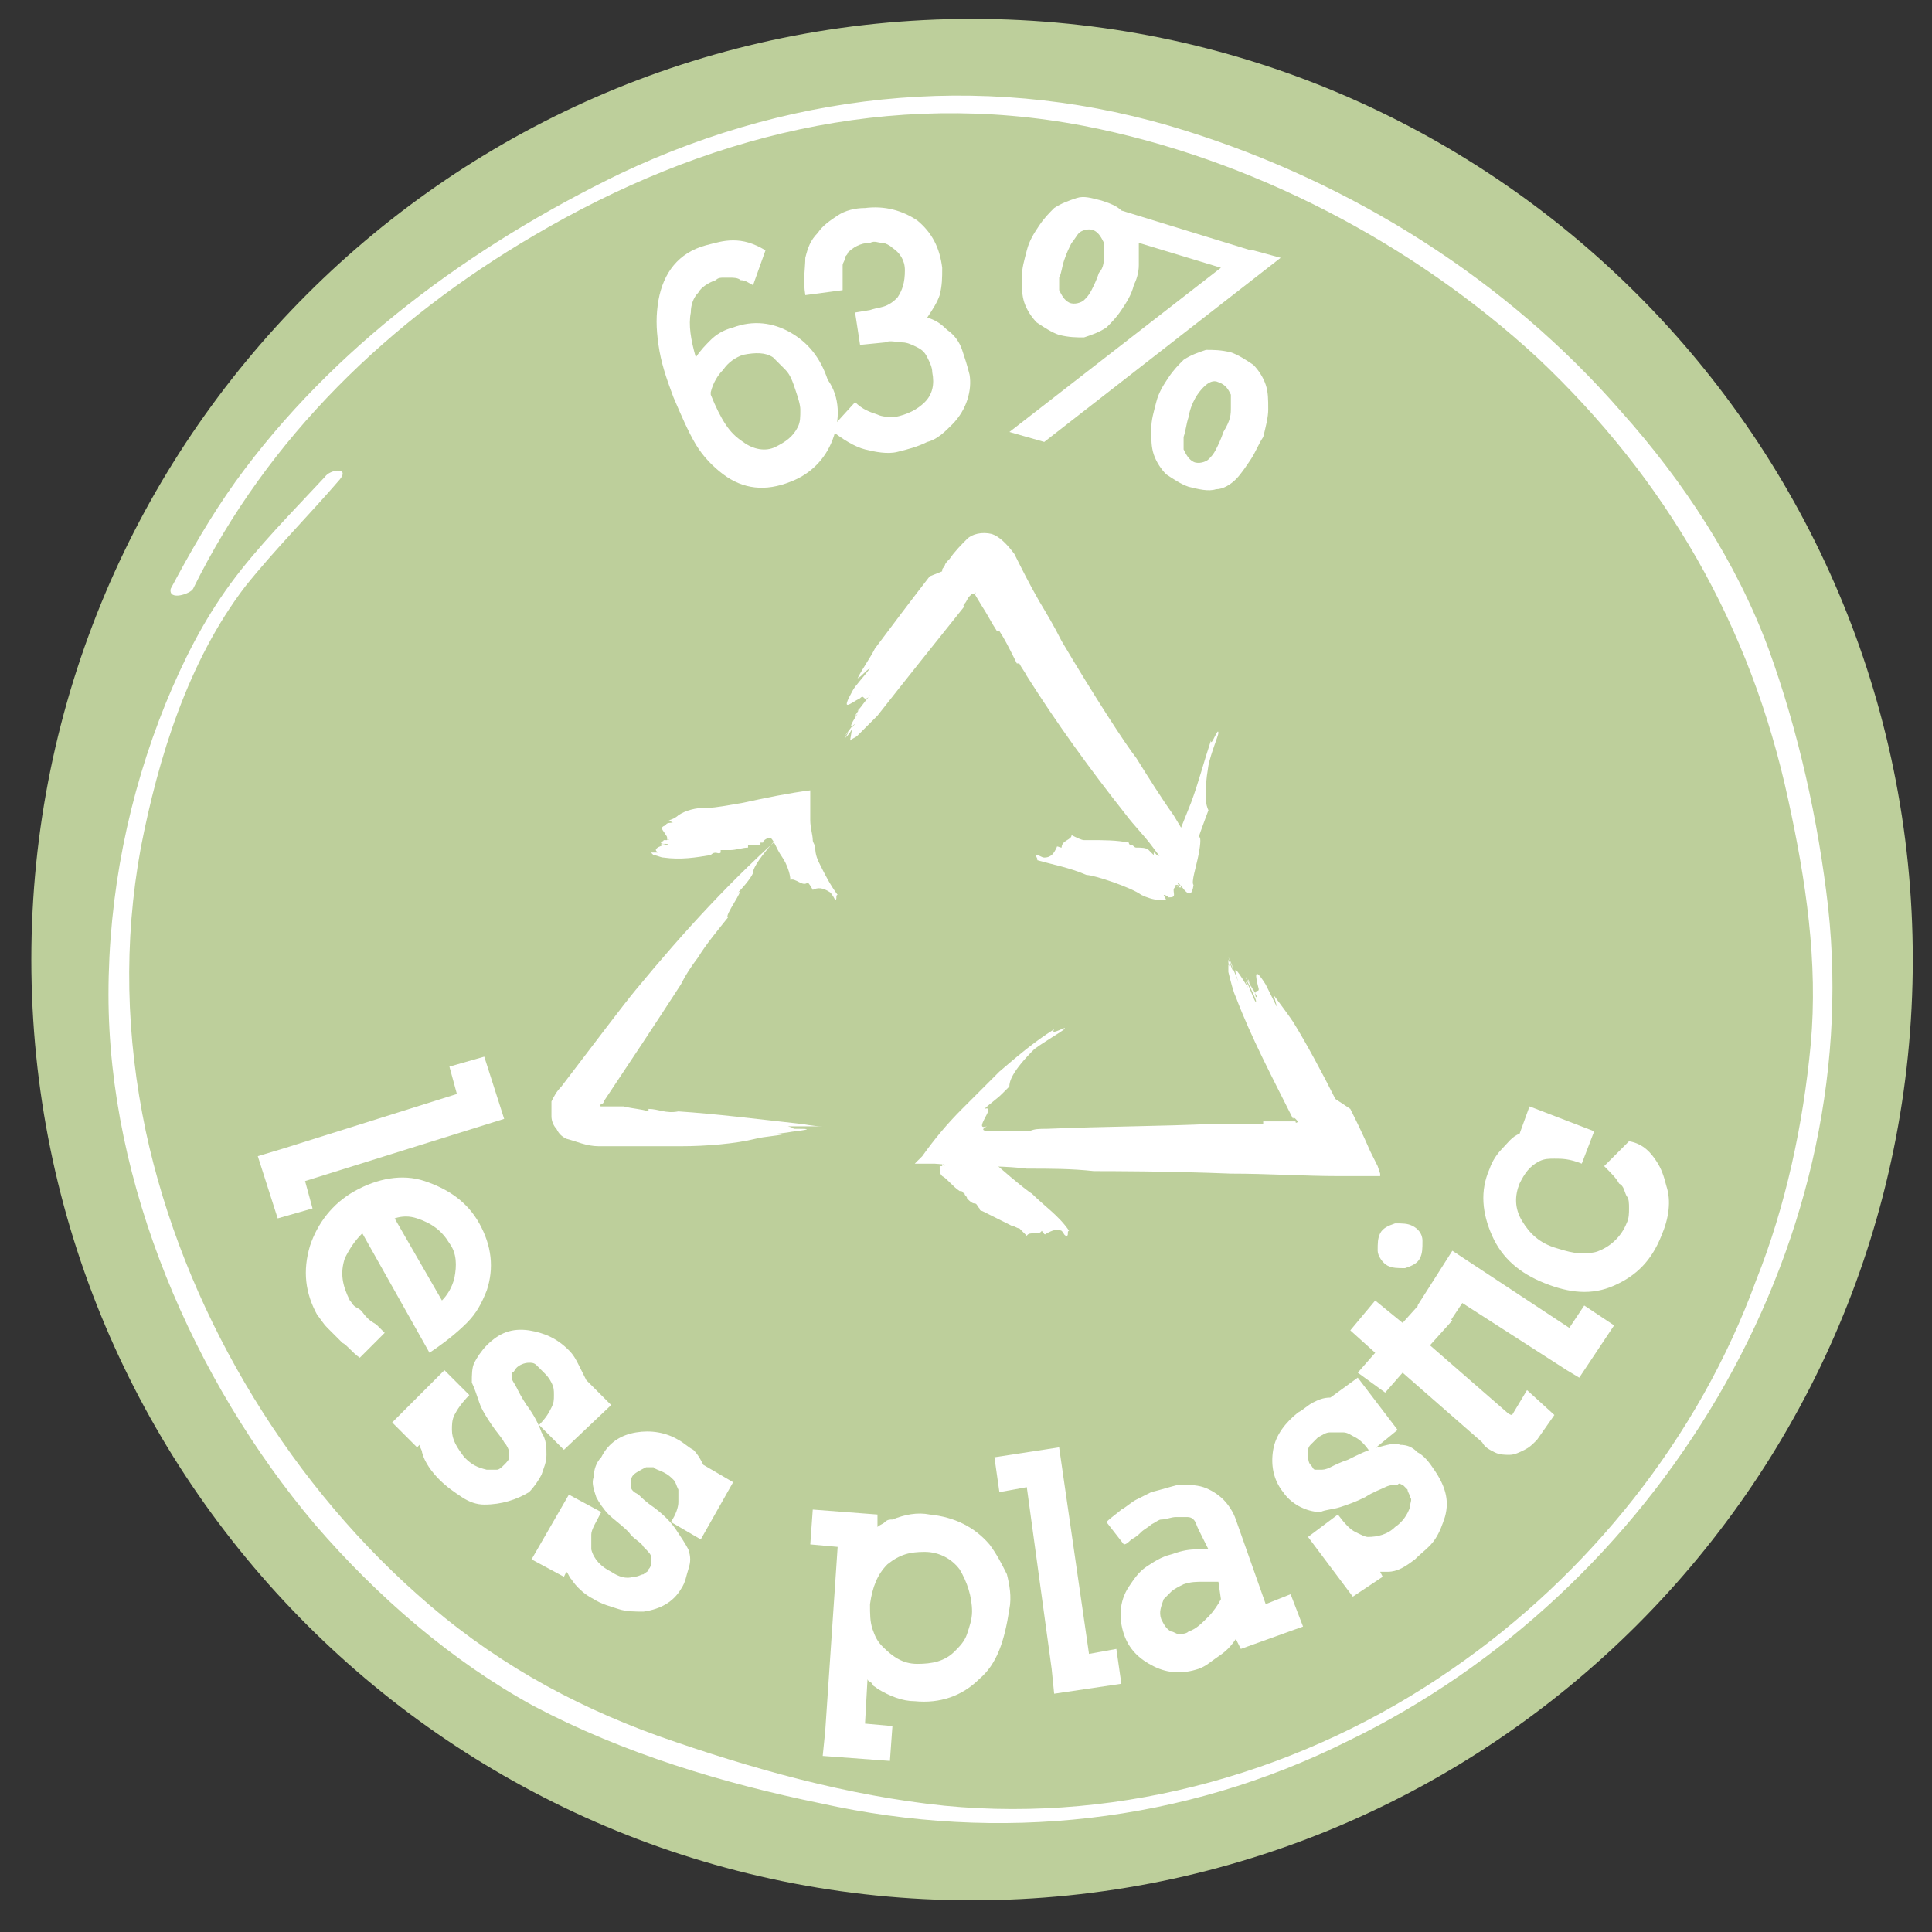 <svg width="60" height="60" viewBox="0 0 60 60" fill="none" xmlns="http://www.w3.org/2000/svg">
<rect x="0" y="0" width="60" height="60" fill="#333333" stroke="none"/>
<path d="M30.188 59.016C46.322 59.016 59.403 45.936 59.403 29.801C59.403 13.666 46.322 0.586 30.188 0.586C14.053 0.586 0.973 13.666 0.973 29.801C0.973 45.936 14.053 59.016 30.188 59.016Z" fill="#BDCF9B"/>
<path d="M5.997 18.285C8.316 13.571 12.103 9.938 16.585 7.311C21.841 4.219 27.638 2.751 33.666 3.91C38.844 4.915 43.868 7.542 47.733 11.098C51.752 14.885 54.379 19.445 55.539 24.855C56.08 27.328 56.466 29.879 56.234 32.429C56.002 34.902 55.461 37.453 54.534 39.772C52.756 44.641 49.356 48.892 45.105 51.828C40.545 54.997 34.903 56.62 29.338 56.079C26.324 55.77 23.309 54.92 20.45 53.915C17.667 52.91 15.194 51.519 12.953 49.51C8.779 45.8 5.688 40.544 4.528 35.134C3.91 32.197 3.833 29.26 4.374 26.323C4.915 23.541 5.842 20.527 7.62 18.208C8.547 17.049 9.629 15.967 10.557 14.885C10.866 14.498 10.248 14.576 10.093 14.807C9.088 15.889 8.006 16.972 7.156 18.131C6.306 19.29 5.688 20.527 5.147 21.841C3.987 24.7 3.369 27.792 3.369 30.883C3.369 36.757 5.997 42.863 9.784 47.346C11.716 49.587 14.035 51.597 16.585 52.988C19.368 54.456 22.459 55.384 25.474 56.002C31.038 57.239 36.758 56.62 41.859 54.07C51.442 49.433 57.935 38.844 56.775 28.178C56.466 25.473 55.848 22.691 54.92 20.14C53.916 17.435 52.292 14.962 50.36 12.798C46.805 8.702 42.013 5.687 36.835 4.064C30.961 2.21 24.855 2.751 19.291 5.378C14.653 7.62 10.325 10.789 7.311 14.962C6.538 16.044 5.92 17.126 5.301 18.285C5.224 18.672 5.92 18.44 5.997 18.285Z" fill="white"/>
<path d="M25.86 13.648C25.628 14.266 25.164 14.73 24.546 14.962C23.773 15.271 23.077 15.194 22.459 14.73C22.15 14.498 21.841 14.189 21.609 13.803C21.377 13.416 21.145 12.875 20.913 12.334C20.681 11.716 20.527 11.252 20.45 10.711C20.372 10.17 20.372 9.783 20.45 9.32C20.604 8.47 21.068 7.851 21.918 7.619C22.227 7.542 22.459 7.465 22.768 7.465C23.077 7.465 23.387 7.542 23.773 7.774L23.387 8.856C23.232 8.779 23.155 8.701 23 8.701C22.923 8.624 22.768 8.624 22.691 8.624C22.614 8.624 22.536 8.624 22.459 8.624C22.382 8.624 22.305 8.624 22.227 8.701C21.995 8.779 21.764 8.933 21.686 9.088C21.532 9.242 21.454 9.474 21.454 9.706C21.377 10.093 21.454 10.556 21.609 11.097C21.764 10.866 21.918 10.711 22.073 10.556C22.227 10.402 22.459 10.247 22.768 10.17C23.387 9.938 24.005 10.015 24.546 10.325C25.087 10.634 25.473 11.097 25.705 11.793C26.092 12.334 26.092 13.03 25.86 13.648ZM24.391 11.484C24.237 11.329 24.159 11.252 24.005 11.097C23.773 10.943 23.464 10.943 23.077 11.02C22.846 11.097 22.614 11.252 22.459 11.484C22.305 11.638 22.15 11.87 22.073 12.179V12.257C22.227 12.643 22.382 12.952 22.536 13.184C22.691 13.416 22.846 13.571 23.077 13.725C23.387 13.957 23.773 14.034 24.082 13.88C24.391 13.725 24.623 13.571 24.778 13.261C24.855 13.107 24.855 12.952 24.855 12.72C24.855 12.566 24.778 12.334 24.7 12.102C24.623 11.87 24.546 11.638 24.391 11.484Z" fill="white"/>
<path d="M29.57 13.184C29.338 13.416 29.106 13.648 28.797 13.725C28.488 13.88 28.179 13.957 27.87 14.034C27.56 14.112 27.174 14.034 26.865 13.957C26.556 13.88 26.169 13.648 25.783 13.339L26.556 12.489C26.788 12.72 27.019 12.798 27.251 12.875C27.406 12.952 27.638 12.952 27.792 12.952C28.179 12.875 28.488 12.72 28.72 12.489C28.952 12.257 29.029 11.948 28.952 11.561C28.952 11.407 28.874 11.252 28.797 11.097C28.72 10.943 28.642 10.866 28.488 10.788C28.333 10.711 28.179 10.634 28.024 10.634C27.87 10.634 27.638 10.556 27.483 10.634L26.71 10.711L26.556 9.706L27.019 9.629C27.251 9.552 27.406 9.552 27.56 9.474C27.715 9.397 27.792 9.32 27.87 9.242C28.024 9.011 28.102 8.779 28.102 8.392C28.102 8.083 27.947 7.851 27.715 7.697C27.638 7.619 27.483 7.542 27.406 7.542C27.251 7.542 27.174 7.465 27.019 7.542C26.71 7.542 26.478 7.697 26.324 7.851C26.324 7.929 26.247 7.929 26.247 8.006C26.247 8.083 26.169 8.16 26.169 8.238C26.169 8.315 26.169 8.47 26.169 8.547C26.169 8.701 26.169 8.856 26.169 9.011L25.01 9.165C24.933 8.701 25.01 8.315 25.01 8.006C25.087 7.697 25.165 7.465 25.396 7.233C25.551 7.001 25.783 6.847 26.015 6.692C26.247 6.537 26.556 6.46 26.865 6.46C27.483 6.383 28.024 6.537 28.488 6.847C28.952 7.233 29.183 7.697 29.261 8.315C29.261 8.624 29.261 8.856 29.183 9.165C29.106 9.397 28.952 9.629 28.797 9.861C29.029 9.938 29.183 10.015 29.415 10.247C29.647 10.402 29.802 10.634 29.879 10.866C29.956 11.097 30.034 11.329 30.111 11.638C30.188 12.102 30.034 12.72 29.57 13.184Z" fill="white"/>
<path d="M32.43 13.725L31.348 13.416L37.917 8.315L35.367 7.542C35.367 7.774 35.367 8.006 35.367 8.238C35.367 8.47 35.289 8.702 35.212 8.856C35.135 9.165 34.98 9.397 34.826 9.629C34.671 9.861 34.517 10.016 34.362 10.17C34.13 10.325 33.898 10.402 33.666 10.479C33.434 10.479 33.203 10.479 32.893 10.402C32.662 10.325 32.43 10.17 32.198 10.016C32.043 9.861 31.889 9.629 31.811 9.397C31.734 9.165 31.734 8.934 31.734 8.624C31.734 8.315 31.811 8.083 31.889 7.774C31.966 7.465 32.12 7.233 32.275 7.001C32.43 6.769 32.584 6.615 32.739 6.46C32.971 6.306 33.203 6.228 33.434 6.151C33.666 6.074 33.898 6.151 34.207 6.228C34.439 6.306 34.671 6.383 34.826 6.538L38.845 7.774H38.922L39.772 8.006L32.43 13.725ZM34.285 7.929C34.285 7.774 34.285 7.62 34.285 7.542C34.207 7.388 34.13 7.233 33.975 7.156C33.821 7.079 33.589 7.156 33.512 7.233C33.434 7.31 33.357 7.465 33.28 7.542C33.203 7.697 33.125 7.851 33.048 8.083C32.971 8.315 32.971 8.47 32.893 8.624C32.893 8.779 32.893 8.934 32.893 9.011C32.971 9.165 33.048 9.32 33.203 9.397C33.357 9.475 33.589 9.397 33.666 9.32C33.744 9.243 33.821 9.165 33.898 9.011C33.975 8.856 34.053 8.702 34.13 8.47C34.285 8.315 34.285 8.083 34.285 7.929ZM38.845 14.266C38.69 14.498 38.535 14.73 38.381 14.885C38.226 15.039 37.994 15.194 37.763 15.194C37.531 15.271 37.221 15.194 36.912 15.117C36.681 15.039 36.449 14.885 36.217 14.73C36.062 14.576 35.908 14.344 35.83 14.112C35.753 13.88 35.753 13.648 35.753 13.339C35.753 13.03 35.83 12.798 35.908 12.489C35.985 12.18 36.139 11.948 36.294 11.716C36.449 11.484 36.603 11.329 36.758 11.175C36.99 11.02 37.221 10.943 37.453 10.866C37.685 10.866 37.917 10.866 38.226 10.943C38.458 11.02 38.69 11.175 38.922 11.329C39.077 11.484 39.231 11.716 39.308 11.948C39.386 12.18 39.386 12.412 39.386 12.721C39.386 12.953 39.308 13.262 39.231 13.571C39.077 13.803 38.999 14.034 38.845 14.266ZM38.226 12.643C38.226 12.489 38.226 12.334 38.226 12.257C38.149 12.102 38.072 11.948 37.84 11.87C37.685 11.793 37.531 11.87 37.376 12.025C37.221 12.18 36.99 12.489 36.912 12.953C36.835 13.184 36.835 13.339 36.758 13.571C36.758 13.725 36.758 13.88 36.758 13.957C36.835 14.112 36.912 14.266 37.067 14.344C37.221 14.421 37.453 14.344 37.531 14.266C37.608 14.189 37.685 14.112 37.763 13.957C37.84 13.803 37.917 13.648 37.994 13.416C38.226 13.03 38.226 12.875 38.226 12.643Z" fill="white"/>
<path d="M8.006 35.906L8.779 35.674L14.189 33.974L13.957 33.124L15.039 32.815L15.657 34.747L9.474 36.679L9.706 37.529L8.624 37.838L8.006 35.906Z" fill="white"/>
<path d="M11.252 38.301C11.02 38.533 10.865 38.765 10.71 39.074C10.556 39.538 10.633 39.924 10.865 40.388C10.942 40.465 10.942 40.543 11.097 40.62C11.252 40.697 11.252 40.775 11.406 40.929C11.561 41.084 11.638 41.084 11.715 41.161C11.793 41.238 11.87 41.316 11.947 41.393L11.174 42.166C10.942 42.011 10.788 41.779 10.633 41.702C10.479 41.547 10.324 41.393 10.169 41.238C10.015 41.084 9.938 40.929 9.86 40.852C9.474 40.156 9.397 39.461 9.628 38.688C9.86 37.992 10.324 37.374 11.02 36.987C11.715 36.601 12.488 36.446 13.184 36.678C13.879 36.91 14.498 37.297 14.884 37.992C15.271 38.688 15.348 39.383 15.116 40.079C14.961 40.465 14.807 40.775 14.498 41.084C14.188 41.393 13.802 41.702 13.338 42.011L11.252 38.301ZM14.111 39.693C14.188 39.306 14.188 38.92 13.957 38.611C13.725 38.224 13.416 37.992 12.952 37.838C12.72 37.76 12.488 37.76 12.256 37.838L13.725 40.388C13.879 40.233 14.034 40.002 14.111 39.693Z" fill="white"/>
<path d="M15.039 46.726C14.807 46.726 14.576 46.649 14.344 46.495C14.112 46.34 13.88 46.185 13.648 45.953C13.416 45.722 13.184 45.413 13.107 45.103C13.107 45.026 13.03 44.949 13.03 44.871L12.953 44.949L12.18 44.176L13.803 42.553L14.576 43.326C14.344 43.557 14.189 43.789 14.112 43.944C14.035 44.099 14.035 44.253 14.035 44.408C14.035 44.717 14.189 44.949 14.421 45.258C14.653 45.49 14.807 45.567 15.117 45.644C15.271 45.644 15.348 45.644 15.426 45.644C15.503 45.644 15.58 45.567 15.658 45.49C15.735 45.413 15.812 45.335 15.812 45.258C15.812 45.181 15.812 45.181 15.812 45.103C15.812 45.026 15.735 44.871 15.658 44.794C15.58 44.64 15.426 44.485 15.271 44.253C15.117 44.021 14.962 43.789 14.885 43.557C14.807 43.326 14.73 43.094 14.653 42.939C14.653 42.707 14.653 42.475 14.73 42.321C14.807 42.166 14.962 41.934 15.117 41.78C15.503 41.394 15.889 41.239 16.43 41.316C16.894 41.394 17.281 41.548 17.667 41.934C17.822 42.089 17.899 42.244 17.976 42.398C18.054 42.553 18.131 42.707 18.208 42.862L18.981 43.635L17.513 45.026L16.74 44.253C16.971 44.021 17.049 43.867 17.126 43.712C17.203 43.557 17.203 43.48 17.203 43.326C17.203 43.171 17.203 43.094 17.126 42.939C17.049 42.785 16.971 42.707 16.894 42.63C16.817 42.553 16.74 42.475 16.662 42.398C16.585 42.321 16.508 42.321 16.43 42.321C16.276 42.321 16.121 42.398 16.044 42.475C15.967 42.553 15.967 42.63 15.889 42.63C15.889 42.707 15.889 42.707 15.889 42.785C15.889 42.862 15.967 42.939 16.044 43.094C16.121 43.248 16.199 43.403 16.353 43.635C16.585 43.944 16.74 44.253 16.817 44.485C16.971 44.717 16.971 44.949 16.971 45.181C16.971 45.413 16.894 45.567 16.817 45.799C16.74 45.953 16.585 46.185 16.43 46.34C16.044 46.572 15.58 46.726 15.039 46.726Z" fill="white"/>
<path d="M19.986 50.05C19.754 50.05 19.445 50.05 19.213 49.972C18.981 49.895 18.672 49.818 18.44 49.663C18.131 49.509 17.899 49.277 17.744 49.045C17.667 48.968 17.667 48.891 17.59 48.813L17.513 48.968L16.508 48.427L17.667 46.417L18.672 46.958C18.517 47.267 18.363 47.499 18.363 47.654C18.363 47.808 18.363 47.963 18.363 48.118C18.44 48.427 18.672 48.659 18.981 48.813C19.213 48.968 19.445 49.045 19.677 48.968C19.831 48.968 19.909 48.891 19.986 48.891C20.063 48.813 20.14 48.813 20.14 48.736C20.218 48.659 20.218 48.581 20.218 48.504C20.218 48.427 20.218 48.349 20.218 48.349C20.218 48.272 20.14 48.195 19.986 48.04C19.909 47.886 19.677 47.808 19.522 47.577C19.29 47.345 19.058 47.19 18.904 47.035C18.749 46.881 18.595 46.649 18.517 46.495C18.44 46.263 18.363 46.031 18.44 45.876C18.44 45.644 18.517 45.413 18.672 45.258C18.904 44.794 19.29 44.562 19.754 44.485C20.218 44.408 20.681 44.485 21.068 44.717C21.222 44.794 21.377 44.949 21.532 45.026C21.686 45.181 21.763 45.335 21.841 45.49L22.768 46.031L21.763 47.808L20.836 47.267C20.991 47.035 21.068 46.804 21.068 46.649C21.068 46.495 21.068 46.417 21.068 46.263C20.991 46.108 20.991 46.031 20.913 45.953C20.836 45.876 20.759 45.799 20.604 45.722C20.45 45.644 20.372 45.644 20.295 45.567C20.218 45.567 20.14 45.567 20.063 45.567C19.909 45.644 19.754 45.722 19.677 45.799C19.599 45.876 19.599 45.953 19.599 46.031C19.599 46.108 19.599 46.108 19.599 46.185C19.599 46.263 19.677 46.34 19.831 46.417C19.909 46.495 20.063 46.649 20.295 46.804C20.604 47.035 20.836 47.267 20.991 47.499C21.145 47.731 21.3 47.963 21.377 48.118C21.454 48.349 21.454 48.504 21.377 48.736C21.3 48.968 21.3 49.122 21.145 49.354C20.913 49.741 20.527 49.972 19.986 50.05Z" fill="white"/>
<path d="M30.42 52.136C29.879 52.678 29.183 52.909 28.41 52.832C28.024 52.832 27.637 52.678 27.251 52.446C27.174 52.368 27.096 52.368 27.096 52.291C27.019 52.214 26.942 52.214 26.942 52.136L26.864 53.528L27.715 53.605L27.637 54.687L25.55 54.532L25.628 53.76L26.014 48.04L25.164 47.963L25.241 46.881L27.251 47.035V47.422C27.328 47.345 27.405 47.345 27.483 47.267C27.56 47.19 27.637 47.19 27.715 47.19C28.101 47.035 28.487 46.958 28.874 47.035C29.647 47.113 30.265 47.422 30.729 47.963C30.961 48.272 31.115 48.581 31.27 48.89C31.347 49.2 31.424 49.586 31.347 49.972C31.192 50.977 30.961 51.673 30.42 52.136ZM29.801 48.736C29.57 48.427 29.183 48.195 28.719 48.195C28.256 48.195 27.946 48.272 27.56 48.581C27.251 48.89 27.096 49.277 27.019 49.818C27.019 50.127 27.019 50.359 27.096 50.591C27.174 50.823 27.251 50.977 27.405 51.132C27.715 51.441 28.024 51.673 28.487 51.673C28.951 51.673 29.338 51.595 29.647 51.286C29.801 51.132 29.956 50.977 30.033 50.745C30.11 50.513 30.188 50.282 30.188 50.05C30.188 49.586 30.033 49.122 29.801 48.736Z" fill="white"/>
<path d="M32.738 52.6L32.66 51.827L31.888 46.185L31.037 46.339L30.883 45.257L32.892 44.948L33.82 51.363L34.67 51.209L34.825 52.291L32.738 52.6Z" fill="white"/>
<path d="M38.535 51.209L38.38 50.9C38.226 51.132 38.071 51.287 37.839 51.441C37.607 51.596 37.453 51.75 37.221 51.828C36.757 51.982 36.294 51.982 35.83 51.75C35.366 51.519 35.057 51.209 34.902 50.746C34.748 50.282 34.748 49.741 35.057 49.277C35.212 49.045 35.366 48.813 35.598 48.659C35.83 48.504 36.062 48.35 36.371 48.273C36.603 48.195 36.834 48.118 37.144 48.118C37.221 48.118 37.221 48.118 37.298 48.118C37.376 48.118 37.453 48.118 37.53 48.118L37.221 47.5C37.144 47.345 37.144 47.268 37.066 47.19C36.989 47.113 36.912 47.113 36.834 47.113C36.757 47.113 36.603 47.113 36.525 47.113C36.371 47.113 36.216 47.19 36.062 47.19C35.984 47.19 35.907 47.268 35.752 47.345C35.675 47.422 35.521 47.5 35.443 47.577C35.366 47.654 35.289 47.731 35.134 47.809C35.057 47.886 34.98 47.963 34.902 47.963L34.361 47.268C34.516 47.113 34.748 46.959 34.825 46.881C34.98 46.804 35.134 46.649 35.289 46.572C35.443 46.495 35.598 46.418 35.752 46.34C36.062 46.263 36.294 46.186 36.603 46.108C36.834 46.108 37.144 46.108 37.376 46.186C37.607 46.263 37.839 46.417 37.994 46.572C38.148 46.727 38.303 46.959 38.38 47.19L39.308 49.818L40.081 49.509L40.467 50.514L38.535 51.209ZM37.839 49.123C37.685 49.123 37.53 49.123 37.376 49.123C37.144 49.123 36.989 49.123 36.757 49.2C36.603 49.277 36.448 49.355 36.371 49.432C36.294 49.509 36.216 49.586 36.139 49.664C36.062 49.895 35.984 50.05 36.062 50.282C36.139 50.437 36.216 50.591 36.371 50.668C36.448 50.668 36.525 50.746 36.603 50.746C36.68 50.746 36.834 50.746 36.912 50.668C37.144 50.591 37.298 50.437 37.53 50.205C37.685 50.05 37.839 49.818 37.917 49.664L37.839 49.123Z" fill="white"/>
<path d="M44.873 47.112C44.795 47.344 44.718 47.576 44.563 47.808C44.409 48.04 44.177 48.194 43.945 48.426C43.636 48.658 43.404 48.813 43.095 48.813C43.018 48.813 42.94 48.813 42.863 48.813L42.94 48.967L42.013 49.586L40.622 47.731L41.549 47.035C41.781 47.344 41.935 47.499 42.09 47.576C42.245 47.653 42.399 47.731 42.477 47.731C42.786 47.731 43.095 47.653 43.327 47.422C43.559 47.267 43.713 47.035 43.79 46.803C43.79 46.649 43.868 46.571 43.79 46.494C43.79 46.417 43.713 46.339 43.713 46.262C43.636 46.185 43.559 46.108 43.559 46.108C43.481 46.108 43.481 46.03 43.404 46.108C43.327 46.108 43.172 46.108 43.018 46.185C42.863 46.262 42.631 46.339 42.399 46.494C42.09 46.649 41.858 46.726 41.626 46.803C41.395 46.88 41.163 46.88 41.008 46.958C40.776 46.958 40.544 46.88 40.39 46.803C40.235 46.726 40.003 46.571 39.849 46.339C39.54 45.953 39.462 45.489 39.54 45.026C39.617 44.562 39.926 44.175 40.312 43.866C40.467 43.789 40.622 43.634 40.776 43.557C40.931 43.48 41.085 43.403 41.317 43.403L42.167 42.784L43.404 44.407L42.554 45.103C42.399 44.871 42.245 44.716 42.09 44.639C41.935 44.562 41.858 44.484 41.704 44.484C41.549 44.484 41.472 44.484 41.317 44.484C41.163 44.484 41.085 44.562 40.931 44.639C40.853 44.716 40.776 44.794 40.699 44.871C40.622 44.948 40.622 45.026 40.622 45.103C40.622 45.257 40.622 45.412 40.699 45.489C40.776 45.567 40.776 45.644 40.853 45.644C40.931 45.644 40.931 45.644 41.008 45.644C41.085 45.644 41.163 45.644 41.317 45.567C41.472 45.489 41.626 45.412 41.858 45.335C42.167 45.18 42.477 45.026 42.786 44.948C43.095 44.871 43.327 44.794 43.481 44.871C43.713 44.871 43.868 44.948 44.022 45.103C44.177 45.18 44.331 45.335 44.486 45.567C44.873 46.108 45.027 46.571 44.873 47.112Z" fill="white"/>
<path d="M47.732 44.717C47.578 44.871 47.5 44.949 47.346 45.026C47.191 45.103 47.037 45.181 46.882 45.181C46.727 45.181 46.573 45.181 46.418 45.103C46.264 45.026 46.109 44.949 46.032 44.794L43.559 42.63L43.018 43.248L42.167 42.63L42.708 42.012L41.935 41.316L42.708 40.389L43.559 41.084L44.254 40.312L45.104 41.007L44.409 41.78L46.805 43.867C46.882 43.944 46.959 43.944 46.959 43.944L47.423 43.171L48.273 43.944L47.732 44.717Z" fill="white"/>
<path d="M44.176 38.534C44.176 38.766 44.176 38.921 44.099 39.075C44.022 39.23 43.867 39.307 43.635 39.384C43.404 39.384 43.249 39.384 43.094 39.307C42.94 39.23 42.785 38.998 42.785 38.843C42.785 38.611 42.785 38.457 42.862 38.302C42.94 38.148 43.094 38.071 43.326 37.993C43.558 37.993 43.713 37.993 43.867 38.071C44.022 38.148 44.176 38.302 44.176 38.534ZM49.045 42.785L48.659 42.553L45.413 40.466L44.949 41.162L44.022 40.544L45.104 38.843L48.736 41.239L49.2 40.544L50.127 41.162L49.045 42.785Z" fill="white"/>
<path d="M51.441 36.061C51.596 36.293 51.673 36.524 51.751 36.834C51.905 37.297 51.828 37.838 51.596 38.379C51.287 39.152 50.823 39.616 50.128 39.925C49.432 40.234 48.736 40.157 47.964 39.848C47.191 39.539 46.65 39.075 46.34 38.379C46.031 37.684 45.954 36.988 46.263 36.293C46.34 36.061 46.495 35.829 46.65 35.674C46.804 35.52 46.959 35.288 47.191 35.211L47.5 34.36L49.509 35.133L49.123 36.138C48.736 35.983 48.505 35.983 48.273 35.983C48.118 35.983 47.964 35.983 47.809 36.061C47.5 36.215 47.345 36.447 47.191 36.756C47.036 37.143 47.036 37.529 47.268 37.916C47.5 38.302 47.809 38.611 48.35 38.766C48.582 38.843 48.891 38.92 49.046 38.92C49.278 38.92 49.509 38.92 49.664 38.843C50.05 38.688 50.359 38.379 50.514 37.993C50.591 37.838 50.591 37.684 50.591 37.529C50.591 37.375 50.591 37.22 50.514 37.143C50.437 36.988 50.437 36.834 50.282 36.756C50.205 36.602 50.05 36.447 49.819 36.215L50.591 35.442C51.055 35.52 51.287 35.829 51.441 36.061Z" fill="white"/>
<path d="M21.068 34.515C21.068 34.515 21.145 34.515 21.068 34.515C20.681 34.592 20.449 34.438 20.14 34.438V34.515C19.908 34.438 19.677 34.438 19.367 34.36H18.981H18.826C18.826 34.36 18.826 34.36 18.749 34.36H18.672C18.594 34.36 18.672 34.283 18.672 34.283C18.672 34.283 18.749 34.283 18.749 34.206C19.522 33.047 20.295 31.887 21.145 30.573C21.299 30.264 21.454 30.032 21.686 29.723C21.918 29.337 22.304 28.873 22.613 28.486C22.459 28.486 23.154 27.559 22.923 27.714C23.154 27.482 23.386 27.173 23.386 27.095C23.386 27.018 23.464 26.786 24.005 26.168C24.236 25.936 24.623 25.627 24.7 25.55C24.855 25.395 24.391 25.859 24.546 25.704C22.768 27.25 21.222 28.95 19.754 30.728C19.367 31.192 18.44 32.428 17.435 33.742C17.281 33.897 17.203 34.051 17.126 34.206C17.126 34.438 17.126 34.592 17.126 34.67C17.126 34.824 17.203 34.979 17.281 35.056C17.358 35.211 17.435 35.288 17.59 35.365C17.899 35.443 18.208 35.597 18.595 35.597H18.826H18.981C19.058 35.597 19.136 35.597 19.29 35.597C19.986 35.597 20.604 35.597 20.99 35.597H21.145C21.918 35.597 22.845 35.52 23.464 35.365C23.773 35.288 24.082 35.288 24.391 35.211C24.236 35.211 24.159 35.211 24.005 35.211C24.314 35.211 24.623 35.133 24.7 35.133C25.319 35.056 25.009 35.056 24.7 35.056C24.546 35.056 24.777 35.056 24.468 34.979C24.7 34.979 24.777 34.979 25.009 34.979C25.009 34.979 24.391 34.979 24.546 34.979C24.777 34.979 24.932 34.979 25.164 34.979C25.087 34.979 24.468 34.979 24.468 34.979C24.546 34.979 25.009 34.979 25.087 34.979C24.932 34.979 24.855 34.979 24.777 34.979C25.396 34.979 25.705 34.979 25.164 34.979C25.396 34.979 25.628 34.979 25.86 34.979C25.782 34.979 25.55 34.979 25.473 34.979H25.86H25.782C25.705 34.979 25.55 34.979 25.55 34.979H25.782C25.705 34.979 25.628 34.979 25.55 34.979C25.241 34.979 24.932 34.901 24.855 34.901C23.464 34.747 22.227 34.592 21.068 34.515Z" fill="white"/>
<path d="M22.072 26.554C22.072 26.554 21.994 26.554 22.072 26.554C22.226 26.4 22.304 26.554 22.381 26.477V26.4C22.458 26.4 22.613 26.4 22.69 26.4C22.845 26.4 23.076 26.323 23.231 26.323C23.231 26.323 23.231 26.323 23.231 26.245C23.308 26.245 23.386 26.245 23.54 26.245H23.617C23.617 26.245 23.617 26.245 23.617 26.168C23.695 26.168 23.695 26.168 23.695 26.168C23.695 26.091 23.849 26.013 23.927 26.013C24.004 26.091 24.004 26.091 24.159 26.4C24.236 26.554 24.313 26.632 24.39 26.786C24.468 26.941 24.545 27.173 24.545 27.327C24.7 27.25 24.931 27.559 25.086 27.405C25.163 27.482 25.241 27.636 25.241 27.636C25.395 27.559 25.55 27.559 25.782 27.714C25.859 27.791 25.936 27.946 25.936 27.946C26.013 27.946 25.936 27.791 26.013 27.791C25.782 27.482 25.627 27.173 25.472 26.864C25.395 26.709 25.318 26.554 25.318 26.323C25.318 26.245 25.241 26.168 25.241 26.091C25.241 25.936 25.163 25.704 25.163 25.472C25.163 25.318 25.163 25.009 25.163 24.545C24.545 24.622 23.772 24.777 23.076 24.931C22.613 25.009 22.226 25.086 21.994 25.086H21.917C21.608 25.086 21.299 25.163 21.067 25.318C20.99 25.395 20.835 25.472 20.758 25.472C20.835 25.472 20.835 25.55 20.912 25.55C20.835 25.55 20.68 25.55 20.68 25.627C20.449 25.704 20.603 25.782 20.68 25.936C20.758 26.013 20.68 26.091 20.758 26.091C20.68 26.091 20.68 26.091 20.603 26.091C20.603 26.168 20.835 26.013 20.758 26.091C20.68 26.091 20.603 26.091 20.526 26.168C20.526 26.245 20.758 26.168 20.758 26.245C20.68 26.245 20.526 26.168 20.526 26.245H20.603C20.371 26.323 20.294 26.4 20.449 26.477C20.371 26.477 20.294 26.477 20.217 26.477H20.371H20.217H20.294H20.217L20.294 26.554C20.371 26.554 20.526 26.632 20.603 26.632C21.144 26.709 21.608 26.632 22.072 26.554Z" fill="white"/>
<path d="M40.157 34.747C40.157 34.747 40.157 34.67 40.234 34.747C40.389 34.902 40.234 34.825 40.234 34.902H40.312C40.312 34.902 40.234 34.902 40.234 34.825C40.234 34.825 40.312 34.825 40.08 34.825C39.77 34.825 39.539 34.825 39.23 34.825C39.23 34.825 39.23 34.825 39.23 34.902C38.998 34.902 38.688 34.902 38.302 34.902H38.148H38.07C37.916 34.902 37.761 34.902 37.684 34.902C36.061 34.979 34.36 34.979 32.505 35.056C32.274 35.056 32.119 35.056 31.964 35.134C31.81 35.134 31.578 35.134 31.501 35.134C31.269 35.134 31.037 35.134 30.882 35.134C30.728 35.134 30.341 35.134 30.651 34.979C30.419 35.056 30.496 34.902 30.573 34.747C30.651 34.593 30.805 34.361 30.573 34.438C30.728 34.284 30.96 34.129 31.114 33.974C31.269 33.82 31.346 33.743 31.346 33.743C31.346 33.588 31.423 33.279 32.119 32.583C32.428 32.351 32.969 32.042 33.047 31.965C33.201 31.81 32.583 32.197 32.737 31.965C32.119 32.351 31.578 32.815 31.037 33.279L30.573 33.743C30.341 33.974 30.11 34.206 29.878 34.438C29.414 34.902 29.027 35.366 28.641 35.907L28.486 36.061L28.409 36.139H28.564H29.027L29.955 36.216C30.573 36.216 31.269 36.216 31.887 36.293C32.583 36.293 33.278 36.293 33.974 36.37C34.438 36.37 36.293 36.37 38.225 36.448C39.384 36.448 40.543 36.525 41.548 36.525C41.935 36.525 42.321 36.525 42.63 36.525H42.785H42.862V36.448L42.785 36.216C42.708 36.061 42.63 35.907 42.553 35.752C42.321 35.211 42.089 34.747 41.935 34.438L41.471 34.129C41.084 33.356 40.543 32.351 40.157 31.733C40.002 31.501 39.77 31.192 39.539 30.883C39.616 31.038 39.616 31.192 39.693 31.347C39.539 31.038 39.384 30.728 39.307 30.574C38.92 29.956 38.998 30.342 39.075 30.651C39.152 30.883 38.92 30.651 38.998 30.96C38.92 30.728 38.843 30.651 38.766 30.419C38.688 30.419 39.152 31.038 38.998 30.96C38.92 30.728 38.766 30.497 38.688 30.342C38.688 30.419 39.075 31.115 38.998 31.115C38.92 31.038 38.766 30.497 38.688 30.497C38.688 30.497 38.766 30.728 38.843 30.806C38.457 30.187 38.225 29.801 38.457 30.497C38.379 30.265 38.225 29.956 38.148 29.724C38.225 29.878 38.302 30.033 38.302 30.187L38.148 29.801V29.878C38.148 29.956 38.225 30.11 38.302 30.187L38.148 29.956C38.148 30.033 38.148 30.11 38.148 30.187C38.225 30.497 38.302 30.806 38.379 30.96C38.843 32.197 39.539 33.511 40.157 34.747Z" fill="white"/>
<path d="M29.801 36.988C29.801 36.988 29.801 36.911 29.801 36.988C29.956 36.988 29.878 37.065 29.956 37.065C29.956 37.142 30.033 37.142 30.033 37.22C30.11 37.297 30.187 37.374 30.265 37.374C30.342 37.374 30.342 37.452 30.419 37.529C30.419 37.529 30.419 37.606 30.497 37.606C30.806 37.761 31.115 37.915 31.424 38.07C31.501 38.07 31.579 38.147 31.656 38.147C31.733 38.224 31.81 38.302 31.888 38.379C31.965 38.224 32.274 38.379 32.351 38.224C32.429 38.302 32.429 38.379 32.506 38.302C32.661 38.224 32.815 38.147 32.97 38.224C33.047 38.302 33.047 38.379 33.124 38.379C33.202 38.379 33.124 38.224 33.202 38.224C32.892 37.761 32.429 37.452 32.042 37.065C31.888 36.988 30.883 36.138 30.651 35.906C30.497 35.751 30.342 35.674 30.187 35.597C30.11 35.597 30.033 35.597 29.956 35.597C29.956 35.674 29.956 35.674 29.956 35.751C29.878 35.674 29.878 35.674 29.801 35.674C29.646 35.674 29.646 35.751 29.646 35.906C29.646 35.983 29.569 35.983 29.569 36.06L29.492 35.983C29.492 35.983 29.646 36.06 29.569 36.06C29.569 35.983 29.492 35.983 29.415 35.983C29.415 36.06 29.492 36.138 29.492 36.138C29.492 36.138 29.415 35.983 29.415 36.06C29.415 36.06 29.415 36.138 29.492 36.138C29.337 36.06 29.26 36.06 29.337 36.215L29.26 36.138L29.337 36.215L29.26 36.138V36.215H29.183V36.292C29.183 36.37 29.183 36.447 29.26 36.524C29.415 36.601 29.569 36.833 29.801 36.988Z" fill="white"/>
<path d="M29.955 18.825C29.955 18.825 29.878 18.825 29.955 18.748C30.032 18.671 30.032 18.593 30.11 18.516L30.187 18.439C30.264 18.439 30.187 18.439 30.264 18.439V18.362C30.264 18.362 30.341 18.439 30.264 18.439L30.496 18.825C30.651 19.057 30.805 19.366 30.96 19.598C30.96 19.598 30.96 19.598 31.037 19.598C31.192 19.83 31.346 20.139 31.501 20.448L31.578 20.603H31.655C31.733 20.758 31.81 20.835 31.887 20.989C32.815 22.458 33.819 23.849 34.979 25.318C35.211 25.627 35.52 25.936 35.752 26.245C35.983 26.554 36.215 26.863 36.447 27.172C36.679 27.482 36.988 28.1 37.066 27.482C36.988 27.404 37.143 26.941 37.22 26.554C37.297 26.168 37.297 25.936 37.22 26.013C37.297 25.781 37.529 25.163 37.529 25.163C37.452 25.008 37.375 24.699 37.529 23.772C37.606 23.385 37.838 22.844 37.838 22.767C37.838 22.535 37.606 23.231 37.606 22.999C37.375 23.695 37.22 24.313 36.988 24.931L36.679 25.704L36.447 25.318C36.061 24.777 35.674 24.158 35.288 23.54C34.979 23.154 33.974 21.608 32.969 19.907C32.737 19.444 32.505 19.057 32.274 18.671C31.964 18.13 31.733 17.666 31.501 17.202C31.269 16.893 31.037 16.661 30.805 16.584C30.496 16.507 30.187 16.584 30.032 16.739C29.878 16.893 29.646 17.125 29.491 17.357C29.414 17.434 29.337 17.512 29.337 17.589C29.259 17.666 29.259 17.666 29.259 17.743L28.873 17.898C28.332 18.593 27.636 19.521 27.173 20.139C27.018 20.448 26.786 20.758 26.632 21.067C26.786 20.989 26.863 20.835 27.018 20.758C26.786 21.067 26.554 21.299 26.477 21.453C26.09 22.149 26.4 21.84 26.709 21.685C26.863 21.53 26.786 21.84 27.018 21.608C26.863 21.762 26.786 21.917 26.632 22.072C26.632 22.149 27.095 21.453 27.018 21.608C26.863 21.762 26.709 21.994 26.554 22.226C26.632 22.226 27.095 21.608 27.095 21.608C27.018 21.685 26.632 22.072 26.632 22.149C26.632 22.149 26.786 21.994 26.863 21.84C26.4 22.458 26.245 22.844 26.709 22.303C26.554 22.458 26.322 22.767 26.245 22.922C26.322 22.844 26.477 22.69 26.477 22.535L26.245 22.844L26.322 22.767C26.4 22.69 26.477 22.613 26.477 22.535L26.4 22.999C26.477 22.922 26.554 22.922 26.632 22.844C26.863 22.613 27.095 22.381 27.25 22.226C28.1 21.144 29.027 19.985 29.955 18.825Z" fill="white"/>
<path d="M36.062 26.555C36.062 26.555 36.062 26.632 36.062 26.555C35.907 26.632 35.907 26.477 35.83 26.477V26.555C35.752 26.477 35.675 26.4 35.675 26.4C35.598 26.323 35.443 26.323 35.289 26.323C35.211 26.323 35.211 26.246 35.134 26.246C35.134 26.246 35.057 26.246 35.057 26.168C34.67 26.091 34.284 26.091 33.898 26.091C33.82 26.091 33.743 26.091 33.666 26.091C33.588 26.091 33.434 26.014 33.279 25.936C33.279 26.091 32.97 26.091 32.97 26.323C32.893 26.323 32.815 26.246 32.815 26.323C32.738 26.477 32.661 26.632 32.429 26.632C32.352 26.632 32.274 26.555 32.197 26.555C32.12 26.555 32.274 26.709 32.197 26.709C32.738 26.864 33.202 26.941 33.743 27.173C33.975 27.173 35.134 27.56 35.443 27.791C35.598 27.869 35.83 27.946 35.984 27.946C36.062 27.946 36.139 27.946 36.216 27.946L36.139 27.791C36.216 27.791 36.293 27.869 36.293 27.869C36.525 27.869 36.448 27.791 36.448 27.637C36.448 27.56 36.525 27.56 36.525 27.482C36.602 27.482 36.602 27.482 36.602 27.56C36.602 27.56 36.448 27.482 36.525 27.482C36.525 27.56 36.602 27.56 36.68 27.56C36.68 27.482 36.525 27.482 36.602 27.405C36.602 27.405 36.68 27.56 36.68 27.482C36.68 27.482 36.68 27.482 36.68 27.405H36.757V27.482V27.56C36.757 27.56 36.757 27.637 36.834 27.405C36.757 27.56 36.834 27.714 36.834 27.637C36.834 27.637 36.834 27.637 36.834 27.56C36.834 27.637 36.834 27.637 36.834 27.637C36.834 27.637 36.834 27.637 36.834 27.56V27.637C36.834 27.637 36.834 27.637 36.834 27.56C36.834 27.482 36.912 27.173 36.989 27.019C36.602 26.864 36.293 26.709 36.062 26.555Z" fill="white"/>
</svg>
